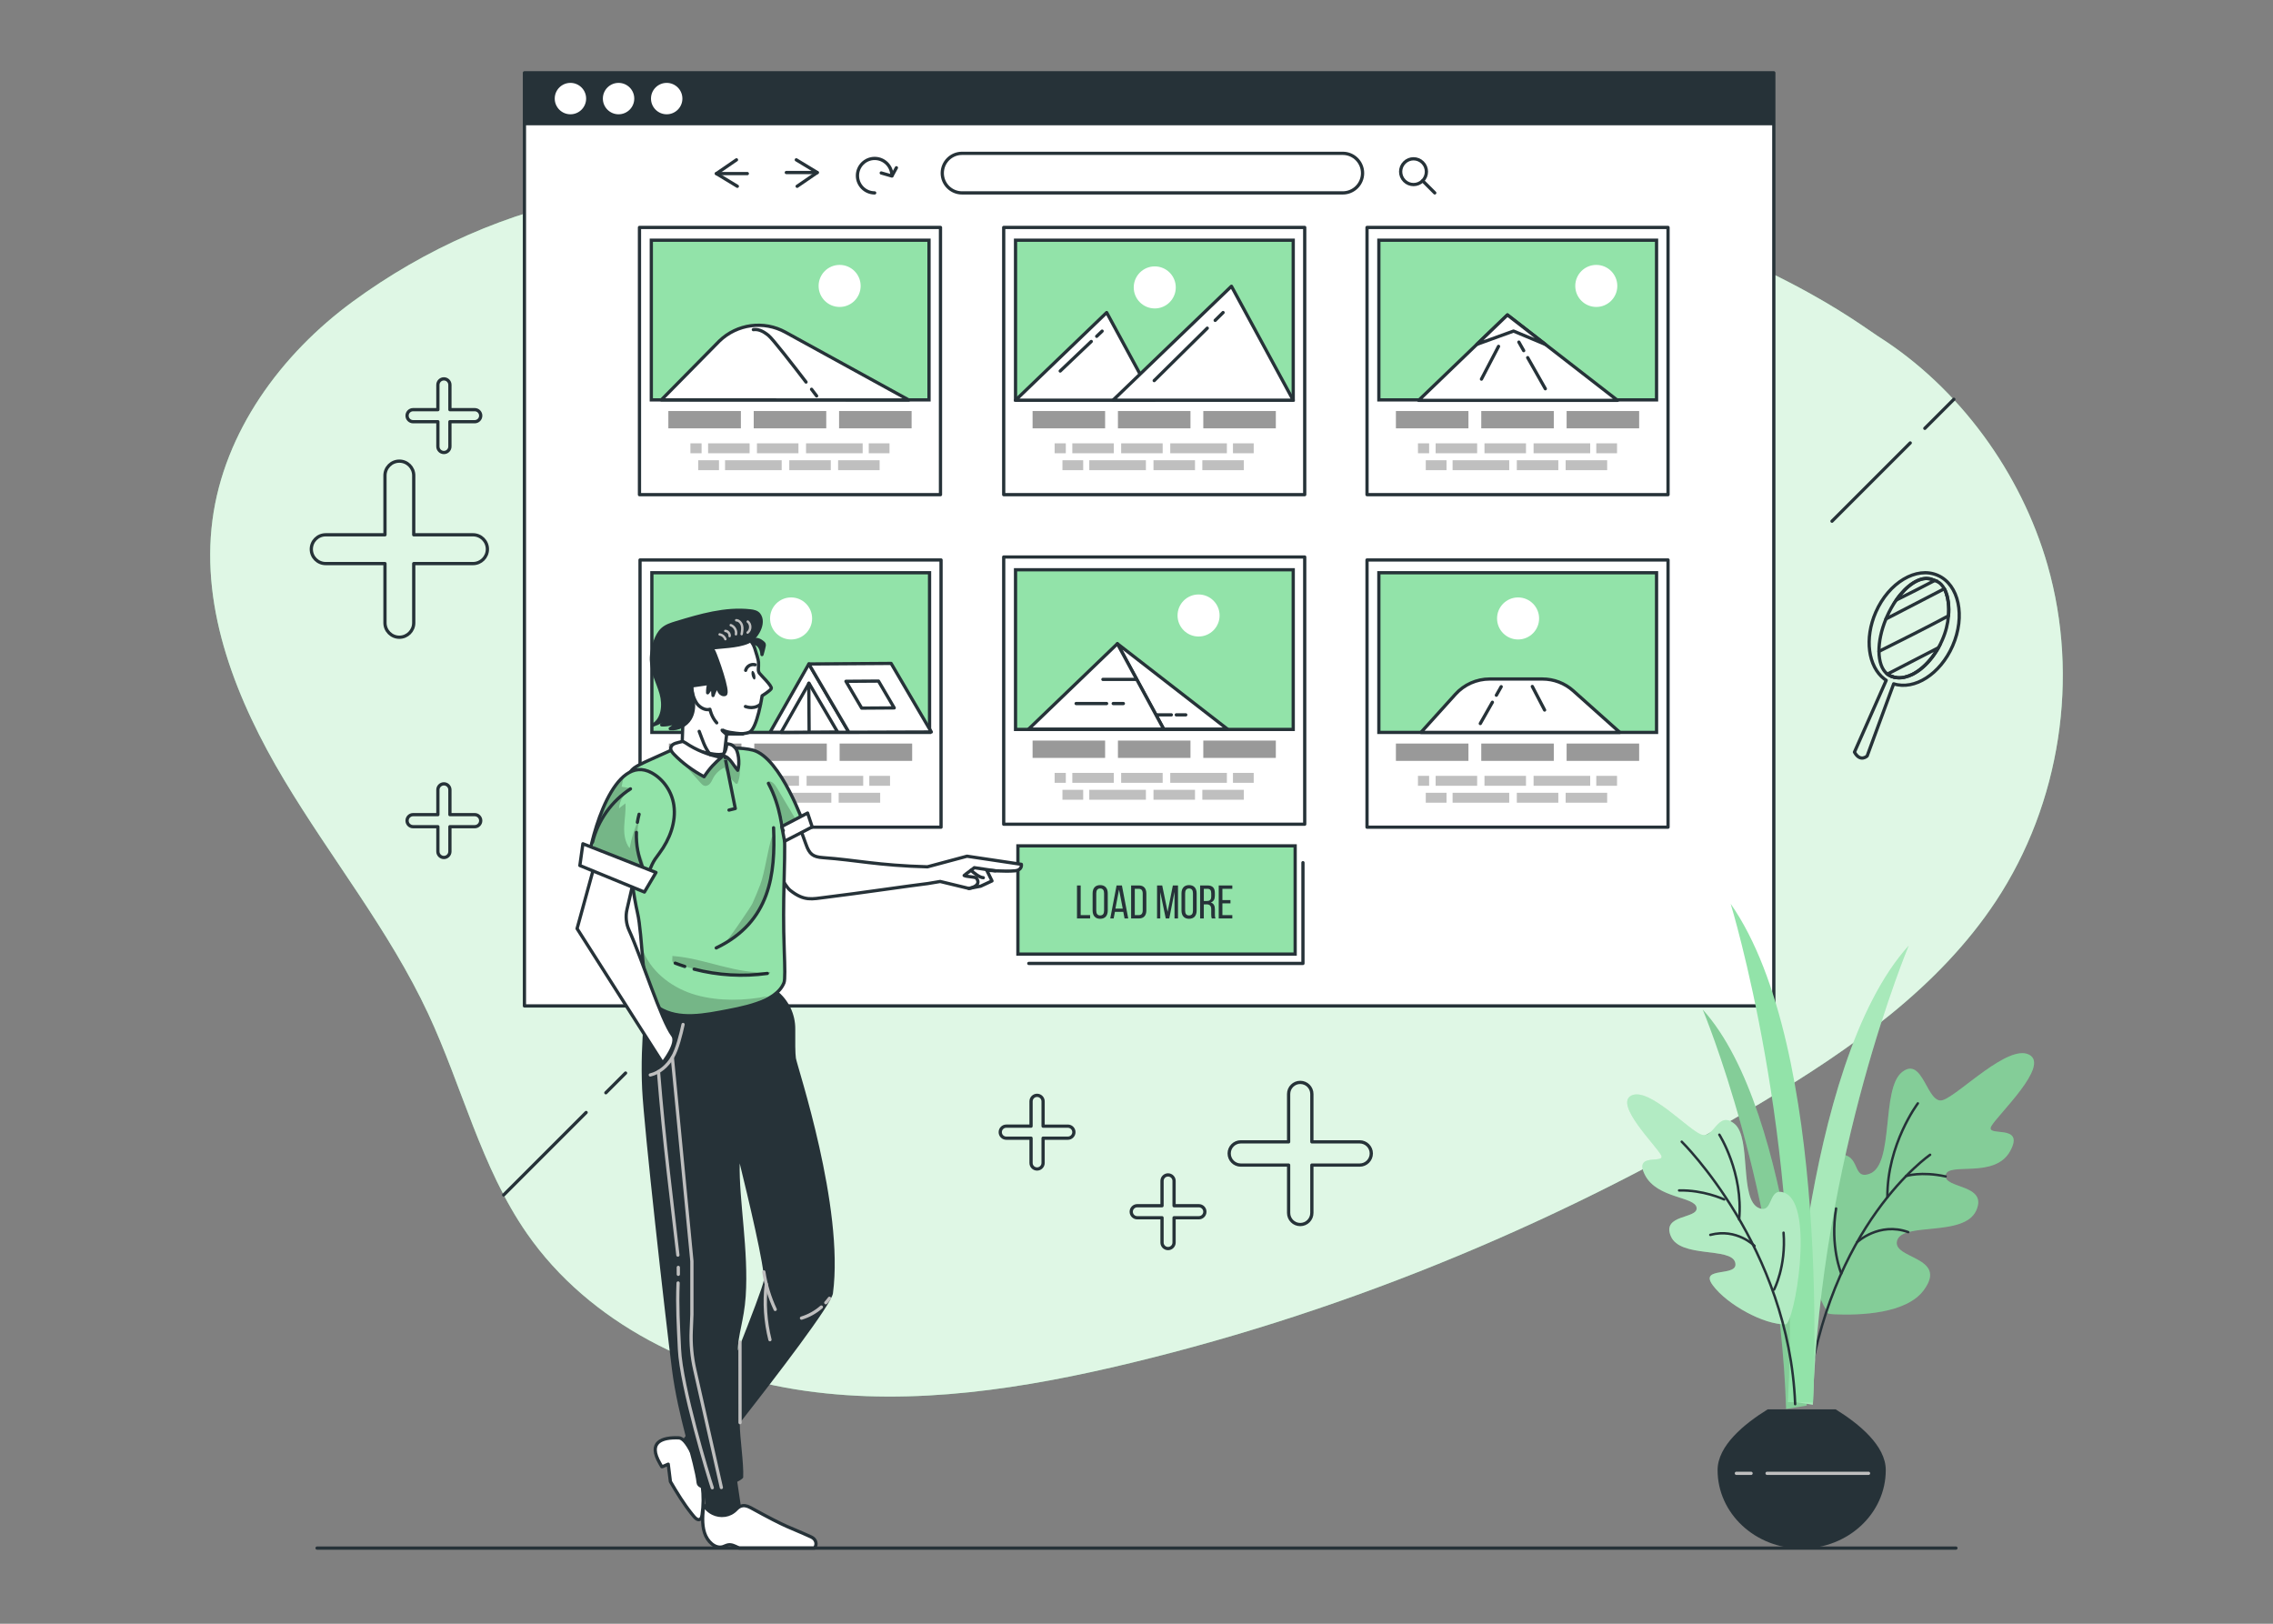 <svg xmlns="http://www.w3.org/2000/svg" xmlns:xlink="http://www.w3.org/1999/xlink" x="0px" y="0px" viewBox="0 0 700 500" style="enable-background:new 0 0 700 500;" xml:space="preserve"><rect x="0" y="0" width="700" height="500" fill="#808080" stroke="none"/><g id="Background_Simple">	<g>		<path style="fill:#92E3A9;" d="M183.557,60.308c-26.967,4.783-52.823,16.358-74.912,32.55   c-22.089,16.192-39.642,40.098-43.212,67.252c-3.676,27.96,7.574,55.811,22.048,80.015c14.473,24.204,32.413,46.412,44.354,71.96   c10.505,22.477,16.287,47.367,30.441,67.744c19.274,27.748,52.305,43.738,85.759,48.458c33.454,4.72,67.532-0.693,100.371-8.631   c68.423-16.54,134.066-44.123,194.425-80.346c27.325-16.398,54.273-35.244,71.84-61.833   c19.853-30.05,25.812-68.894,15.881-103.514c-8.134-28.354-27.154-54.573-52.17-70.412   C567.704,96.791,460.943,11.11,183.557,60.308z"></path>		<path style="opacity:0.7;fill:#FFFFFF;" d="M183.557,60.308c-26.967,4.783-52.823,16.358-74.912,32.55   c-22.089,16.192-39.642,40.098-43.212,67.252c-3.676,27.96,7.574,55.811,22.048,80.015c14.473,24.204,32.413,46.412,44.354,71.96   c10.505,22.477,16.287,47.367,30.441,67.744c19.274,27.748,52.305,43.738,85.759,48.458c33.454,4.72,67.532-0.693,100.371-8.631   c68.423-16.54,134.066-44.123,194.425-80.346c27.325-16.398,54.273-35.244,71.84-61.833   c19.853-30.05,25.812-68.894,15.881-103.514c-8.134-28.354-27.154-54.573-52.17-70.412   C567.704,96.791,460.943,11.11,183.557,60.308z"></path>	</g></g><g id="Page_1_">	<g>		<g>			<g>									<rect x="161.507" y="22.42" style="fill:#FFFFFF;stroke:#263238;stroke-linecap:round;stroke-linejoin:round;stroke-miterlimit:10;" width="384.76" height="287.333"></rect>			</g>		</g>		<g>			<g>				<g>					<polyline style="fill:none;stroke:#263238;stroke-linecap:round;stroke-linejoin:round;stroke-miterlimit:10;" points="      226.81,49.217 220.629,53.453 227.072,57.361      "></polyline>											<line style="fill:none;stroke:#263238;stroke-linecap:round;stroke-linejoin:round;stroke-miterlimit:10;" x1="220.629" y1="53.453" x2="230.148" y2="53.453"></line>					<g>						<polyline style="fill:none;stroke:#263238;stroke-linecap:round;stroke-linejoin:round;stroke-miterlimit:10;" points="       245.494,57.361 251.676,53.124 245.233,49.217       "></polyline>													<line style="fill:none;stroke:#263238;stroke-linecap:round;stroke-linejoin:round;stroke-miterlimit:10;" x1="251.676" y1="53.124" x2="242.156" y2="53.124"></line>					</g>				</g>				<g>					<path style="fill:none;stroke:#263238;stroke-linecap:round;stroke-linejoin:round;stroke-miterlimit:10;" d="M269.368,59.399      c-2.93,0-5.306-2.376-5.306-5.306s2.376-5.306,5.306-5.306c2.93,0,5.306,2.376,5.306,5.306"></path>					<polyline style="fill:none;stroke:#263238;stroke-linecap:round;stroke-linejoin:round;stroke-miterlimit:10;" points="      271.389,53.261 274.674,54.204 276.061,51.657      "></polyline>				</g>				<g>					<path style="fill:none;stroke:#263238;stroke-linecap:round;stroke-linejoin:round;stroke-miterlimit:10;" d="M438.12,55.667      c-1.546,1.553-4.061,1.553-5.607,0c-1.553-1.546-1.553-4.061,0-5.607c1.546-1.553,4.061-1.553,5.607,0      C439.673,51.606,439.673,54.121,438.12,55.667z"></path>											<line style="fill:none;stroke:#263238;stroke-linecap:round;stroke-linejoin:round;stroke-miterlimit:10;" x1="438.12" y1="55.667" x2="441.853" y2="59.399"></line>				</g>				<path style="fill:none;stroke:#263238;stroke-linecap:round;stroke-linejoin:round;stroke-miterlimit:10;" d="M413.533,59.399     H296.273c-3.364,0-6.091-2.727-6.091-6.091l0,0c0-3.364,2.727-6.091,6.091-6.091h117.259c3.364,0,6.091,2.727,6.091,6.091l0,0     C419.624,56.672,416.897,59.399,413.533,59.399z"></path>			</g>			<rect x="161.507" y="22.42" style="fill:#263238;" width="384.76" height="16.161"></rect>			<g>				<path style="fill:#FFFFFF;" d="M180.507,30.358c0,2.67-2.164,4.834-4.834,4.834c-2.67,0-4.834-2.164-4.834-4.834     c0-2.67,2.164-4.834,4.834-4.834C178.342,25.524,180.507,27.688,180.507,30.358z"></path>				<path style="fill:#FFFFFF;" d="M195.329,30.358c0,2.67-2.164,4.834-4.834,4.834s-4.834-2.164-4.834-4.834     c0-2.67,2.164-4.834,4.834-4.834S195.329,27.688,195.329,30.358z"></path>				<path style="fill:#FFFFFF;" d="M210.151,30.358c0,2.67-2.164,4.834-4.834,4.834c-2.67,0-4.834-2.164-4.834-4.834     c0-2.67,2.164-4.834,4.834-4.834C207.986,25.524,210.151,27.688,210.151,30.358z"></path>			</g>		</g>	</g></g><g id="Plant">	<g id="Frame">	</g>	<g>		<g>			<g>				<g>					<g>						<path style="fill:#92E3A9;" d="M556.421,432.822c0,0-3.162-90.003-32.049-121.95c0,0,23.569,56.108,25.684,122.991       L556.421,432.822z"></path>						<path style="opacity:0.1;" d="M556.421,432.822c0,0-3.162-90.003-32.049-121.95c0,0,23.569,56.108,25.684,122.991       L556.421,432.822z"></path>					</g>					<g>						<g>							<path style="fill:#92E3A9;" d="M562.421,403.449c0.11,0.186-0.883,1.122,2.386,1.266c8.052,0.355,22.293-0.146,27.662-7.452        c7.665-10.431-9.946-9.523-8.217-15.283c1.729-5.76,20.632-0.997,24.349-9.216c3.716-8.219-10.047-6.653-9.396-10.885        c0.65-4.232,15.069,1.296,19.853-7.419c4.783-8.715-7.84-4.082-5.786-7.693c2.053-3.61,18.106-18.62,11.631-21.995        c-6.476-3.375-21.565,12.298-26.53,13.966c-4.965,1.667-6.068-13.752-12.603-8.613c-6.536,5.14-2.325,28.423-9.938,31.291        c-5.671,2.135-2.556-6.196-9.547-5.896C556.786,355.929,553.568,388.549,562.421,403.449z"></path>							<g style="opacity:0.1;">								<path d="M562.421,403.449c0.11,0.186-0.883,1.122,2.386,1.266c8.052,0.355,22.293-0.146,27.662-7.452         c7.665-10.431-9.946-9.523-8.217-15.283c1.729-5.76,20.632-0.997,24.349-9.216c3.716-8.219-10.047-6.653-9.396-10.885         c0.65-4.232,15.069,1.296,19.853-7.419c4.783-8.715-7.84-4.082-5.786-7.693c2.053-3.61,18.106-18.62,11.631-21.995         c-6.476-3.375-21.565,12.298-26.53,13.966c-4.965,1.667-6.068-13.752-12.603-8.613c-6.536,5.14-2.325,28.423-9.938,31.291         c-5.671,2.135-2.556-6.196-9.547-5.896C556.786,355.929,553.568,388.549,562.421,403.449z"></path>							</g>						</g>						<g>							<g>								<g>									<g>										<g>																							<path style="fill:none;stroke:#263238;stroke-width:0.75;stroke-linecap:round;stroke-linejoin:round;stroke-miterlimit:10;" d="            M594.406,355.592c0,0-31.264,21.351-38.082,75.815"></path>																							<path style="fill:none;stroke:#263238;stroke-width:0.75;stroke-linecap:round;stroke-linejoin:round;stroke-miterlimit:10;" d="            M599.186,362.263c-7.549-1.624-12.165-0.133-12.165-0.133"></path>																							<path style="fill:none;stroke:#263238;stroke-width:0.75;stroke-linecap:round;stroke-linejoin:round;stroke-miterlimit:10;" d="            M590.628,339.763c0,0-9.497,12.55-9.384,28.92"></path>																							<path style="fill:none;stroke:#263238;stroke-width:0.75;stroke-linecap:round;stroke-linejoin:round;stroke-miterlimit:10;" d="            M571.923,382.503c0,0,6.76-6.346,15.734-3.1"></path>																							<path style="fill:none;stroke:#263238;stroke-width:0.75;stroke-linecap:round;stroke-linejoin:round;stroke-miterlimit:10;" d="            M567.044,392.147c0,0-3.518-8.306-1.594-20.003"></path>										</g>									</g>								</g>							</g>						</g>					</g>					<g>						<path style="fill:#92E3A9;" d="M550.968,431.379c0,0,3.635-103.462,36.841-140.186c0,0-27.093,64.498-29.525,141.382       L550.968,431.379z"></path>						<path style="opacity:0.2;fill:#FFFFFF;" d="M550.968,431.379c0,0,3.635-103.462,36.841-140.186       c0,0-27.093,64.498-29.525,141.382L550.968,431.379z"></path>						<g>							<path style="fill:#92E3A9;" d="M558.349,431.909c0,0,5.899-108.84-25.366-153.599c0,0,22.273,72.616,17.607,153.445        L558.349,431.909z"></path>						</g>					</g>					<g>						<g>							<path style="fill:#92E3A9;" d="M549.876,407.811c-6.623,0.126-17.937-6.025-22.379-12.01        c-4.507-6.072,8.171-2.305,6.869-7.073c-1.302-4.768-16.933-1.244-19.818-8.074c-2.884-6.83,8.393-5.26,7.946-8.751        c-0.447-3.491-12.131-2.782-15.882-10.041c-3.751-7.26,6.526-3.193,4.913-6.202c-1.613-3.009-14.494-15.674-9.104-18.313        c5.391-2.64,17.466,10.55,21.512,12.022c4.046,1.473,4.991-7.639,10.256-3.281c5.265,4.358,1.324,23.404,7.521,25.917        c4.616,1.872,2.652-6.848,7.966-4.648C558.98,371.208,552.566,407.759,549.876,407.811z"></path>							<g style="opacity:0.3;">								<path style="fill:#FFFFFF;" d="M549.876,407.811c-6.623,0.126-17.937-6.025-22.379-12.01         c-4.507-6.072,8.171-2.305,6.869-7.073c-1.302-4.768-16.933-1.244-19.818-8.074c-2.884-6.83,8.393-5.26,7.946-8.751         c-0.447-3.491-12.131-2.782-15.882-10.041c-3.751-7.26,6.526-3.193,4.913-6.202c-1.613-3.009-14.494-15.674-9.104-18.313         c5.391-2.64,17.466,10.55,21.512,12.022c4.046,1.473,4.991-7.639,10.256-3.281c5.265,4.358,1.324,23.404,7.521,25.917         c4.616,1.872,2.652-6.848,7.966-4.648C558.98,371.208,552.566,407.759,549.876,407.811z"></path>							</g>						</g>						<g>															<path style="fill:none;stroke:#263238;stroke-width:0.75;stroke-linecap:round;stroke-linejoin:round;stroke-miterlimit:10;" d="        M517.908,351.564c0,0,33.036,32.398,34.932,80.821"></path>															<path style="fill:none;stroke:#263238;stroke-width:0.75;stroke-linecap:round;stroke-linejoin:round;stroke-miterlimit:10;" d="        M517.1,366.569c7.495-0.146,13.393,2.591,13.854,2.762c0.022,0.016,0.034,0.018,0.034,0.018"></path>															<path style="fill:none;stroke:#263238;stroke-width:0.75;stroke-linecap:round;stroke-linejoin:round;stroke-miterlimit:10;" d="        M529.497,349.408c0,0,7.434,11.678,6.094,26.091"></path>															<path style="fill:none;stroke:#263238;stroke-width:0.75;stroke-linecap:round;stroke-linejoin:round;stroke-miterlimit:10;" d="        M540.337,383.658c0,0-5.445-5.556-13.622-3.399"></path>															<path style="fill:none;stroke:#263238;stroke-width:0.75;stroke-linecap:round;stroke-linejoin:round;stroke-miterlimit:10;" d="        M546.35,397.099c0,0,3.734-7.085,2.921-17.515"></path>						</g>					</g>				</g>				<path style="fill:#263238;" d="M528.954,452.679c0,13.358,11.594,24.169,25.897,24.169c14.303,0,25.897-10.812,25.897-24.169     c0-7.523-8.241-14.253-15.424-18.693h-20.946C537.196,438.425,528.954,445.155,528.954,452.679z"></path>									<line style="fill:none;stroke:#BFBFBF;stroke-linecap:round;stroke-linejoin:round;stroke-miterlimit:10;" x1="539.263" y1="453.682" x2="534.741" y2="453.682"></line>									<line style="fill:none;stroke:#BFBFBF;stroke-linecap:round;stroke-linejoin:round;stroke-miterlimit:10;" x1="575.436" y1="453.682" x2="544.196" y2="453.682"></line>			</g>		</g>	</g></g><g id="Load_More">	<g>		<g>			<rect x="313.477" y="260.466" style="fill:#92E3A9;stroke:#263238;stroke-miterlimit:10;" width="85.384" height="33.333"></rect>			<g>				<path style="fill:#263238;" d="M331.676,282.824v-10.168h1.133v9.137h2.905v1.031H331.676z"></path>				<path style="fill:#263238;" d="M336.485,275.11c0-1.554,0.77-2.557,2.324-2.557c1.568,0,2.338,1.003,2.338,2.557v5.259     c0,1.54-0.77,2.557-2.338,2.557c-1.555,0-2.324-1.017-2.324-2.557V275.11z M337.603,280.428c0,0.93,0.393,1.467,1.206,1.467     c0.828,0,1.206-0.537,1.206-1.467v-5.375c0-0.915-0.378-1.467-1.206-1.467c-0.814,0-1.206,0.552-1.206,1.467V280.428z"></path>				<path style="fill:#263238;" d="M343.357,280.776l-0.392,2.048h-1.046l1.946-10.168h1.642l1.947,10.168h-1.133l-0.392-2.048     H343.357z M343.502,279.803h2.266l-1.147-5.869L343.502,279.803z"></path>				<path style="fill:#263238;" d="M350.723,272.656c1.583,0,2.31,0.958,2.31,2.527v5.128c0,1.554-0.727,2.513-2.31,2.513h-2.382     v-10.168H350.723z M350.708,281.793c0.813,0,1.206-0.509,1.206-1.439v-5.229c0-0.93-0.393-1.438-1.22-1.438h-1.221v8.105     H350.708z"></path>				<path style="fill:#263238;" d="M360.095,282.81h-1.09l-1.685-8.091v8.105h-0.988v-10.168h1.584l1.67,8.12l1.612-8.12h1.584     v10.168h-1.075v-8.179L360.095,282.81z"></path>				<path style="fill:#263238;" d="M363.858,275.11c0-1.554,0.77-2.557,2.324-2.557c1.568,0,2.339,1.003,2.339,2.557v5.259     c0,1.54-0.77,2.557-2.339,2.557c-1.555,0-2.324-1.017-2.324-2.557V275.11z M364.977,280.428c0,0.93,0.392,1.467,1.206,1.467     c0.828,0,1.205-0.537,1.205-1.467v-5.375c0-0.915-0.377-1.467-1.205-1.467c-0.814,0-1.206,0.552-1.206,1.467V280.428z"></path>				<path style="fill:#263238;" d="M371.863,272.656c1.599,0,2.267,0.813,2.267,2.324v0.827c0,1.119-0.393,1.816-1.264,2.092     c0.93,0.276,1.278,1.032,1.278,2.121v1.583c0,0.451,0.015,0.872,0.203,1.221H373.2c-0.131-0.291-0.189-0.552-0.189-1.234v-1.599     c0-1.147-0.538-1.511-1.482-1.511h-0.799v4.344h-1.133v-10.168H371.863z M371.573,277.449c0.9,0,1.439-0.29,1.439-1.395v-0.973     c0-0.916-0.334-1.395-1.177-1.395h-1.104v3.762H371.573z"></path>				<path style="fill:#263238;" d="M378.939,277.159v1.017h-2.484v3.617h3.051v1.031h-4.184v-10.168h4.184v1.031h-3.051v3.472     H378.939z"></path>			</g>		</g>		<polyline style="fill:none;stroke:#263238;stroke-linecap:round;stroke-linejoin:round;stroke-miterlimit:10;" points="   316.835,296.668 401.263,296.668 401.263,265.645   "></polyline>	</g></g><g id="Files">	<g>		<g>							<rect x="196.935" y="70.036" style="fill:#FFFFFF;stroke:#263238;stroke-linecap:round;stroke-linejoin:round;stroke-miterlimit:10;" width="92.701" height="82.283"></rect>			<rect x="200.581" y="73.968" style="fill:#92E3A9;stroke:#263238;stroke-miterlimit:10;" width="85.52" height="49.168"></rect>			<g>				<rect x="205.83" y="126.565" style="fill:#999999;" width="22.337" height="5.336"></rect>				<rect x="232.118" y="126.565" style="fill:#999999;" width="22.337" height="5.336"></rect>				<rect x="258.405" y="126.565" style="fill:#999999;" width="22.337" height="5.336"></rect>			</g>			<g>				<rect x="212.621" y="136.517" style="fill:#BFBFBF;" width="3.442" height="3.054"></rect>				<rect x="218.067" y="136.517" style="fill:#BFBFBF;" width="12.783" height="3.054"></rect>				<rect x="233.11" y="136.517" style="fill:#BFBFBF;" width="12.783" height="3.054"></rect>				<rect x="267.54" y="136.517" style="fill:#BFBFBF;" width="6.391" height="3.054"></rect>				<rect x="248.229" y="136.517" style="fill:#BFBFBF;" width="17.44" height="3.054"></rect>			</g>			<g>									<rect x="258.109" y="141.726" transform="matrix(-1 -1.224647e-16 1.224647e-16 -1 529 286.506)" style="fill:#BFBFBF;" width="12.783" height="3.054"></rect>									<rect x="243.065" y="141.726" transform="matrix(-1 -1.224647e-16 1.224647e-16 -1 498.913 286.506)" style="fill:#BFBFBF;" width="12.783" height="3.054"></rect>									<rect x="215.027" y="141.726" transform="matrix(-1 -1.224647e-16 1.224647e-16 -1 436.444 286.506)" style="fill:#BFBFBF;" width="6.391" height="3.054"></rect>									<rect x="223.288" y="141.726" transform="matrix(-1 -1.224647e-16 1.224647e-16 -1 464.017 286.506)" style="fill:#BFBFBF;" width="17.44" height="3.054"></rect>			</g>			<g>				<g>					<path style="fill:#FFFFFF;stroke:#263238;stroke-linecap:round;stroke-linejoin:round;stroke-miterlimit:10;" d="      M203.677,123.135l17.885-18.151c5.452-5.244,13.68-6.334,20.31-2.692l37.995,20.872L203.677,123.135z"></path>				</g>				<g>					<path style="fill:#FFFFFF;stroke:#263238;stroke-linecap:round;stroke-linejoin:round;stroke-miterlimit:10;" d="      M249.93,119.869c0.96,1.26,1.559,2.053,1.559,2.053"></path>					<path style="fill:#FFFFFF;stroke:#263238;stroke-linecap:round;stroke-linejoin:round;stroke-miterlimit:10;" d="      M232.003,101.501c1.326-0.169,2.718,0.213,4.663,1.797c1.313,1.07,7.611,9.185,11.563,14.344"></path>				</g>				<path style="fill:#FFFFFF;" d="M265.049,88.047c0,3.576-2.899,6.474-6.474,6.474c-3.576,0-6.474-2.899-6.474-6.474     c0-3.576,2.899-6.474,6.474-6.474C262.151,81.573,265.049,84.472,265.049,88.047z"></path>			</g>		</g>		<g>			<g>									<rect x="309.102" y="171.517" style="fill:#FFFFFF;stroke:#263238;stroke-linecap:round;stroke-linejoin:round;stroke-miterlimit:10;" width="92.701" height="82.283"></rect>				<rect x="312.747" y="175.448" style="fill:#92E3A9;stroke:#263238;stroke-miterlimit:10;" width="85.52" height="49.167"></rect>				<g>					<rect x="317.997" y="228.046" style="fill:#999999;" width="22.337" height="5.336"></rect>					<rect x="344.284" y="228.046" style="fill:#999999;" width="22.337" height="5.336"></rect>					<rect x="370.571" y="228.046" style="fill:#999999;" width="22.337" height="5.336"></rect>				</g>				<g>					<rect x="324.787" y="237.998" style="fill:#BFBFBF;" width="3.442" height="3.054"></rect>					<rect x="330.233" y="237.998" style="fill:#BFBFBF;" width="12.782" height="3.054"></rect>					<rect x="345.276" y="237.998" style="fill:#BFBFBF;" width="12.783" height="3.054"></rect>					<rect x="379.706" y="237.998" style="fill:#BFBFBF;" width="6.391" height="3.054"></rect>					<rect x="360.395" y="237.998" style="fill:#BFBFBF;" width="17.44" height="3.054"></rect>				</g>				<g>											<rect x="370.275" y="243.207" transform="matrix(-1 -1.224647e-16 1.224647e-16 -1 753.332 489.467)" style="fill:#BFBFBF;" width="12.783" height="3.054"></rect>											<rect x="355.231" y="243.207" transform="matrix(-1 -1.224647e-16 1.224647e-16 -1 723.245 489.467)" style="fill:#BFBFBF;" width="12.783" height="3.054"></rect>											<rect x="327.193" y="243.207" transform="matrix(-1 -1.224647e-16 1.224647e-16 -1 660.777 489.467)" style="fill:#BFBFBF;" width="6.391" height="3.054"></rect>											<rect x="335.455" y="243.207" transform="matrix(-1 -1.224647e-16 1.224647e-16 -1 688.35 489.467)" style="fill:#BFBFBF;" width="17.441" height="3.054"></rect>				</g>			</g>			<g>				<g>					<polygon style="fill:#FFFFFF;stroke:#263238;stroke-linecap:round;stroke-linejoin:round;stroke-miterlimit:10;" points="      344.113,198.222 358.373,224.52 378.017,224.52      "></polygon>					<polygon style="fill:#FFFFFF;stroke:#263238;stroke-linecap:round;stroke-linejoin:round;stroke-miterlimit:10;" points="      316.77,224.52 344.113,198.222 358.373,224.52      "></polygon>				</g>									<line style="fill:#FFFFFF;stroke:#263238;stroke-linecap:round;stroke-linejoin:round;stroke-miterlimit:10;" x1="342.83" y1="216.641" x2="345.956" y2="216.641"></line>									<line style="fill:#FFFFFF;stroke:#263238;stroke-linecap:round;stroke-linejoin:round;stroke-miterlimit:10;" x1="331.404" y1="216.641" x2="340.798" y2="216.641"></line>									<line style="fill:#FFFFFF;stroke:#263238;stroke-linecap:round;stroke-linejoin:round;stroke-miterlimit:10;" x1="362.254" y1="220.127" x2="365.174" y2="220.127"></line>									<line style="fill:#FFFFFF;stroke:#263238;stroke-linecap:round;stroke-linejoin:round;stroke-miterlimit:10;" x1="356.287" y1="220.127" x2="360.731" y2="220.127"></line>									<line style="fill:#FFFFFF;stroke:#263238;stroke-linecap:round;stroke-linejoin:round;stroke-miterlimit:10;" x1="339.656" y1="209.208" x2="350.019" y2="209.208"></line>			</g>			<g>				<path style="fill:#FFFFFF;" d="M375.59,189.528c0,3.576-2.898,6.474-6.474,6.474c-3.576,0-6.474-2.898-6.474-6.474     c0-3.576,2.899-6.474,6.474-6.474C372.691,183.054,375.59,185.952,375.59,189.528z"></path>			</g>		</g>		<g>			<g>									<rect x="420.992" y="70.036" style="fill:#FFFFFF;stroke:#263238;stroke-linecap:round;stroke-linejoin:round;stroke-miterlimit:10;" width="92.701" height="82.283"></rect>				<rect x="424.637" y="73.968" style="fill:#92E3A9;stroke:#263238;stroke-miterlimit:10;" width="85.52" height="49.168"></rect>				<g>					<rect x="429.887" y="126.565" style="fill:#999999;" width="22.337" height="5.336"></rect>					<rect x="456.174" y="126.565" style="fill:#999999;" width="22.337" height="5.336"></rect>					<rect x="482.461" y="126.565" style="fill:#999999;" width="22.337" height="5.336"></rect>				</g>				<g>					<rect x="436.677" y="136.517" style="fill:#BFBFBF;" width="3.442" height="3.054"></rect>					<rect x="442.123" y="136.517" style="fill:#BFBFBF;" width="12.783" height="3.054"></rect>					<rect x="457.166" y="136.517" style="fill:#BFBFBF;" width="12.783" height="3.054"></rect>					<rect x="491.596" y="136.517" style="fill:#BFBFBF;" width="6.391" height="3.054"></rect>					<rect x="472.285" y="136.517" style="fill:#BFBFBF;" width="17.44" height="3.054"></rect>				</g>				<g>											<rect x="482.165" y="141.726" transform="matrix(-1 -1.224647e-16 1.224647e-16 -1 977.112 286.506)" style="fill:#BFBFBF;" width="12.783" height="3.054"></rect>											<rect x="467.121" y="141.726" transform="matrix(-1 -1.224647e-16 1.224647e-16 -1 947.026 286.506)" style="fill:#BFBFBF;" width="12.783" height="3.054"></rect>											<rect x="439.083" y="141.726" transform="matrix(-1 -1.224647e-16 1.224647e-16 -1 884.557 286.506)" style="fill:#BFBFBF;" width="6.391" height="3.054"></rect>											<rect x="447.345" y="141.726" transform="matrix(-1 -1.224647e-16 1.224647e-16 -1 912.13 286.506)" style="fill:#BFBFBF;" width="17.44" height="3.054"></rect>				</g>				<g>					<path style="fill:#FFFFFF;" d="M498.071,88.047c0,3.576-2.899,6.474-6.474,6.474c-3.576,0-6.474-2.899-6.474-6.474      c0-3.576,2.899-6.474,6.474-6.474C495.172,81.573,498.071,84.472,498.071,88.047z"></path>				</g>			</g>			<g>				<polygon style="fill:#FFFFFF;stroke:#263238;stroke-linecap:round;stroke-linejoin:round;stroke-miterlimit:10;" points="     436.889,123.28 464.232,96.982 498.136,123.28     "></polygon>				<polygon style="fill:#FFFFFF;stroke:#263238;stroke-linecap:round;stroke-linejoin:round;stroke-miterlimit:10;" points="     454.818,106.036 466.11,101.946 475.905,106.036 464.232,96.982     "></polygon>									<line style="fill:#FFFFFF;stroke:#263238;stroke-linecap:round;stroke-linejoin:round;stroke-miterlimit:10;" x1="470.471" y1="110.131" x2="475.905" y2="119.709"></line>									<line style="fill:#FFFFFF;stroke:#263238;stroke-linecap:round;stroke-linejoin:round;stroke-miterlimit:10;" x1="467.756" y1="105.344" x2="469.244" y2="107.969"></line>									<line style="fill:#FFFFFF;stroke:#263238;stroke-linecap:round;stroke-linejoin:round;stroke-miterlimit:10;" x1="461.496" y1="106.656" x2="456.235" y2="116.742"></line>			</g>		</g>		<g>			<g>				<g>											<rect x="420.992" y="172.432" style="fill:#FFFFFF;stroke:#263238;stroke-linecap:round;stroke-linejoin:round;stroke-miterlimit:10;" width="92.701" height="82.283"></rect>					<rect x="424.637" y="176.363" style="fill:#92E3A9;stroke:#263238;stroke-miterlimit:10;" width="85.52" height="49.168"></rect>					<g>						<rect x="429.887" y="228.961" style="fill:#999999;" width="22.337" height="5.336"></rect>						<rect x="456.174" y="228.961" style="fill:#999999;" width="22.337" height="5.336"></rect>						<rect x="482.461" y="228.961" style="fill:#999999;" width="22.337" height="5.336"></rect>					</g>					<g>						<rect x="436.677" y="238.912" style="fill:#BFBFBF;" width="3.442" height="3.054"></rect>						<rect x="442.123" y="238.912" style="fill:#BFBFBF;" width="12.783" height="3.054"></rect>						<rect x="457.166" y="238.912" style="fill:#BFBFBF;" width="12.783" height="3.054"></rect>						<rect x="491.596" y="238.912" style="fill:#BFBFBF;" width="6.391" height="3.054"></rect>						<rect x="472.285" y="238.912" style="fill:#BFBFBF;" width="17.44" height="3.054"></rect>					</g>					<g>													<rect x="482.165" y="244.121" transform="matrix(-1 -1.224647e-16 1.224647e-16 -1 977.112 491.296)" style="fill:#BFBFBF;" width="12.783" height="3.054"></rect>													<rect x="467.121" y="244.121" transform="matrix(-1 -1.224647e-16 1.224647e-16 -1 947.026 491.296)" style="fill:#BFBFBF;" width="12.783" height="3.054"></rect>													<rect x="439.083" y="244.121" transform="matrix(-1 -1.224647e-16 1.224647e-16 -1 884.557 491.296)" style="fill:#BFBFBF;" width="6.391" height="3.054"></rect>													<rect x="447.345" y="244.121" transform="matrix(-1 -1.224647e-16 1.224647e-16 -1 912.13 491.296)" style="fill:#BFBFBF;" width="17.44" height="3.054"></rect>					</g>					<g>						<path style="fill:#FFFFFF;" d="M473.987,190.442c0,3.576-2.899,6.474-6.474,6.474c-3.576,0-6.474-2.899-6.474-6.474       c0-3.576,2.899-6.474,6.474-6.474C471.088,183.968,473.987,186.867,473.987,190.442z"></path>					</g>				</g>			</g>			<g>				<path style="fill:#FFFFFF;stroke:#263238;stroke-linecap:round;stroke-linejoin:round;stroke-miterlimit:10;" d="     M498.848,225.53h-61.247l10.618-11.757c2.694-2.983,6.525-4.685,10.545-4.685h16.253c3.491,0,6.861,1.285,9.465,3.611     L498.848,225.53z"></path>				<g>											<line style="fill:none;stroke:#263238;stroke-linecap:round;stroke-linejoin:round;stroke-miterlimit:10;" x1="459.598" y1="216.242" x2="455.879" y2="222.798"></line>											<line style="fill:none;stroke:#263238;stroke-linecap:round;stroke-linejoin:round;stroke-miterlimit:10;" x1="462.314" y1="211.455" x2="460.825" y2="214.08"></line>											<line style="fill:none;stroke:#263238;stroke-linecap:round;stroke-linejoin:round;stroke-miterlimit:10;" x1="471.9" y1="211.387" x2="475.683" y2="218.638"></line>				</g>			</g>		</g>		<g>							<rect x="309.102" y="70.036" style="fill:#FFFFFF;stroke:#263238;stroke-linecap:round;stroke-linejoin:round;stroke-miterlimit:10;" width="92.701" height="82.283"></rect>			<rect x="312.747" y="73.968" style="fill:#92E3A9;stroke:#263238;stroke-miterlimit:10;" width="85.52" height="49.168"></rect>			<g>				<rect x="317.997" y="126.565" style="fill:#999999;" width="22.337" height="5.336"></rect>				<rect x="344.284" y="126.565" style="fill:#999999;" width="22.337" height="5.336"></rect>				<rect x="370.571" y="126.565" style="fill:#999999;" width="22.337" height="5.336"></rect>			</g>			<g>				<rect x="324.787" y="136.517" style="fill:#BFBFBF;" width="3.442" height="3.054"></rect>				<rect x="330.233" y="136.517" style="fill:#BFBFBF;" width="12.782" height="3.054"></rect>				<rect x="345.276" y="136.517" style="fill:#BFBFBF;" width="12.783" height="3.054"></rect>				<rect x="379.706" y="136.517" style="fill:#BFBFBF;" width="6.391" height="3.054"></rect>				<rect x="360.395" y="136.517" style="fill:#BFBFBF;" width="17.44" height="3.054"></rect>			</g>			<g>									<rect x="370.275" y="141.726" transform="matrix(-1 -1.224647e-16 1.224647e-16 -1 753.332 286.506)" style="fill:#BFBFBF;" width="12.783" height="3.054"></rect>									<rect x="355.231" y="141.726" transform="matrix(-1 -1.224647e-16 1.224647e-16 -1 723.245 286.506)" style="fill:#BFBFBF;" width="12.783" height="3.054"></rect>									<rect x="327.193" y="141.726" transform="matrix(-1 -1.224647e-16 1.224647e-16 -1 660.777 286.506)" style="fill:#BFBFBF;" width="6.391" height="3.054"></rect>									<rect x="335.455" y="141.726" transform="matrix(-1 -1.224647e-16 1.224647e-16 -1 688.35 286.506)" style="fill:#BFBFBF;" width="17.441" height="3.054"></rect>			</g>			<g>				<g>					<g>						<polygon style="fill:#FFFFFF;stroke:#263238;stroke-linecap:round;stroke-linejoin:round;stroke-miterlimit:10;" points="       312.747,123.236 340.814,96.241 355.452,123.236       "></polygon>						<polygon style="fill:#FFFFFF;stroke:#263238;stroke-linecap:round;stroke-linejoin:round;stroke-miterlimit:10;" points="       342.758,123.236 379.24,88.148 398.267,123.236       "></polygon>					</g>					<path style="fill:#FFFFFF;" d="M362.097,88.504c0,3.576-2.898,6.474-6.474,6.474s-6.474-2.899-6.474-6.474      c0-3.576,2.899-6.474,6.474-6.474S362.097,84.928,362.097,88.504z"></path>				</g>									<line style="fill:#FFFFFF;stroke:#263238;stroke-linecap:round;stroke-linejoin:round;stroke-miterlimit:10;" x1="374.229" y1="98.649" x2="376.666" y2="96.241"></line>									<line style="fill:#FFFFFF;stroke:#263238;stroke-linecap:round;stroke-linejoin:round;stroke-miterlimit:10;" x1="355.452" y1="117.199" x2="371.792" y2="101.056"></line>									<line style="fill:#FFFFFF;stroke:#263238;stroke-linecap:round;stroke-linejoin:round;stroke-miterlimit:10;" x1="337.742" y1="103.559" x2="339.415" y2="101.966"></line>									<line style="fill:#FFFFFF;stroke:#263238;stroke-linecap:round;stroke-linejoin:round;stroke-miterlimit:10;" x1="326.508" y1="114.247" x2="336.068" y2="105.151"></line>			</g>		</g>		<g>			<g>				<g>					<g>													<rect x="197.106" y="172.432" style="fill:#FFFFFF;stroke:#263238;stroke-linecap:round;stroke-linejoin:round;stroke-miterlimit:10;" width="92.701" height="82.283"></rect>						<rect x="200.751" y="176.363" style="fill:#92E3A9;stroke:#263238;stroke-miterlimit:10;" width="85.52" height="49.168"></rect>						<g>							<rect x="206.001" y="228.961" style="fill:#999999;" width="22.337" height="5.336"></rect>							<rect x="232.288" y="228.961" style="fill:#999999;" width="22.337" height="5.336"></rect>							<rect x="258.575" y="228.961" style="fill:#999999;" width="22.337" height="5.336"></rect>						</g>						<g>							<rect x="212.792" y="238.912" style="fill:#BFBFBF;" width="3.442" height="3.054"></rect>							<rect x="218.237" y="238.912" style="fill:#BFBFBF;" width="12.783" height="3.054"></rect>							<rect x="233.28" y="238.912" style="fill:#BFBFBF;" width="12.783" height="3.054"></rect>							<rect x="267.71" y="238.912" style="fill:#BFBFBF;" width="6.391" height="3.054"></rect>							<rect x="248.399" y="238.912" style="fill:#BFBFBF;" width="17.44" height="3.054"></rect>						</g>						<g>															<rect x="258.279" y="244.121" transform="matrix(-1 -1.224647e-16 1.224647e-16 -1 529.34 491.296)" style="fill:#BFBFBF;" width="12.783" height="3.054"></rect>															<rect x="243.235" y="244.121" transform="matrix(-1 -1.224647e-16 1.224647e-16 -1 499.254 491.296)" style="fill:#BFBFBF;" width="12.783" height="3.054"></rect>															<rect x="215.197" y="244.121" transform="matrix(-1 -1.224647e-16 1.224647e-16 -1 436.785 491.296)" style="fill:#BFBFBF;" width="6.391" height="3.054"></rect>															<rect x="223.459" y="244.121" transform="matrix(-1 -1.224647e-16 1.224647e-16 -1 464.358 491.296)" style="fill:#BFBFBF;" width="17.44" height="3.054"></rect>						</g>						<g>							<path style="fill:#FFFFFF;" d="M250.101,190.442c0,3.576-2.899,6.474-6.474,6.474c-3.576,0-6.474-2.899-6.474-6.474        c0-3.576,2.899-6.474,6.474-6.474C247.202,183.968,250.101,186.867,250.101,190.442z"></path>						</g>					</g>				</g>			</g>			<g>				<polygon style="fill:#FFFFFF;stroke:#263238;stroke-linecap:round;stroke-linejoin:round;stroke-miterlimit:10;" points="     237.152,225.48 249.1,204.457 261.429,225.48     "></polygon>				<polygon style="fill:#FFFFFF;stroke:#263238;stroke-linecap:round;stroke-linejoin:round;stroke-miterlimit:10;" points="     240.541,225.526 249.139,210.396 257.943,225.407     "></polygon>									<line style="fill:#FFFFFF;stroke:#263238;stroke-linecap:round;stroke-linejoin:round;stroke-miterlimit:10;" x1="249.075" y1="210.396" x2="249.18" y2="225.398"></line>				<polygon style="fill:#FFFFFF;stroke:#263238;stroke-linecap:round;stroke-linejoin:round;stroke-miterlimit:10;" points="     249.1,204.457 261.429,225.48 286.815,225.398 274.432,204.285     "></polygon>				<polygon style="fill:#FFFFFF;stroke:#263238;stroke-linecap:round;stroke-linejoin:round;stroke-miterlimit:10;" points="     260.524,209.796 265.365,218.05 275.389,217.982 270.548,209.728     "></polygon>			</g>		</g>	</g></g><g id="Graphics">	<g>		<g>			<path style="fill:none;stroke:#263238;stroke-linecap:round;stroke-linejoin:round;stroke-miterlimit:10;" d="M150.101,169.112    c0,2.449-1.984,4.432-4.432,4.432h-18.253v18.247c0,2.449-1.984,4.432-4.427,4.432c-2.449,0-4.432-1.984-4.432-4.432v-18.247    h-18.253c-2.449,0-4.432-1.984-4.432-4.432c0-1.221,0.494-2.333,1.297-3.135c0.803-0.803,1.908-1.297,3.135-1.297h18.253v-18.253    c0-2.443,1.983-4.427,4.432-4.427c1.222,0,2.327,0.494,3.129,1.297c0.803,0.803,1.297,1.908,1.297,3.129v18.253h18.253    C148.118,164.68,150.101,166.663,150.101,169.112z"></path>		</g>		<g>			<path style="fill:none;stroke:#263238;stroke-linecap:round;stroke-linejoin:round;stroke-miterlimit:10;" d="M400.427,333.303    c1.977,0,3.578,1.601,3.578,3.578v14.733h14.728c1.977,0,3.578,1.601,3.578,3.573c0,1.977-1.601,3.578-3.578,3.578h-14.728    v14.733c0,1.977-1.601,3.578-3.578,3.578c-0.986,0-1.883-0.399-2.531-1.047c-0.648-0.648-1.047-1.54-1.047-2.531v-14.733h-14.733    c-1.972,0-3.573-1.601-3.573-3.578c0-0.986,0.399-1.878,1.047-2.526c0.648-0.648,1.54-1.047,2.526-1.047h14.733v-14.733    C396.849,334.904,398.45,333.303,400.427,333.303z"></path>		</g>		<g>			<path style="fill:none;stroke:#263238;stroke-linecap:round;stroke-linejoin:round;stroke-miterlimit:10;" d="M319.379,337.287    c1.024,0,1.854,0.83,1.854,1.854v7.635h7.632c1.024,0,1.854,0.83,1.854,1.851c0,1.024-0.83,1.854-1.854,1.854h-7.632v7.634    c0,1.024-0.83,1.854-1.854,1.854c-0.511,0-0.976-0.207-1.311-0.543c-0.336-0.336-0.543-0.798-0.543-1.311v-7.634h-7.634    c-1.022,0-1.852-0.83-1.852-1.854c0-0.511,0.207-0.973,0.543-1.309c0.336-0.336,0.798-0.542,1.309-0.542h7.634v-7.635    C317.525,338.116,318.355,337.287,319.379,337.287z"></path>		</g>		<g>			<path style="fill:none;stroke:#263238;stroke-linecap:round;stroke-linejoin:round;stroke-miterlimit:10;" d="M148.045,252.709    c0,1.024-0.83,1.854-1.854,1.854h-7.635v7.632c0,1.024-0.83,1.854-1.851,1.854c-1.024,0-1.854-0.83-1.854-1.854v-7.632h-7.635    c-1.024,0-1.854-0.83-1.854-1.854c0-0.511,0.207-0.976,0.542-1.311c0.336-0.336,0.798-0.543,1.311-0.543h7.635v-7.634    c0-1.022,0.83-1.851,1.854-1.851c0.511,0,0.973,0.207,1.309,0.543c0.336,0.336,0.542,0.798,0.542,1.309v7.634h7.635    C147.215,250.855,148.045,251.684,148.045,252.709z"></path>		</g>		<g>			<path style="fill:none;stroke:#263238;stroke-linecap:round;stroke-linejoin:round;stroke-miterlimit:10;" d="M359.716,361.792    c1.024,0,1.854,0.83,1.854,1.854v7.634h7.632c1.024,0,1.854,0.83,1.854,1.851c0,1.024-0.83,1.854-1.854,1.854h-7.632v7.634    c0,1.024-0.83,1.854-1.854,1.854c-0.511,0-0.976-0.207-1.311-0.543c-0.336-0.336-0.543-0.798-0.543-1.311v-7.634h-7.634    c-1.022,0-1.851-0.83-1.851-1.854c0-0.511,0.207-0.973,0.543-1.309c0.336-0.336,0.798-0.543,1.309-0.543h7.634v-7.634    C357.862,362.621,358.692,361.792,359.716,361.792z"></path>		</g>		<g>			<path style="fill:none;stroke:#263238;stroke-linecap:round;stroke-linejoin:round;stroke-miterlimit:10;" d="M148.045,128.002    c0,1.024-0.83,1.854-1.854,1.854h-7.635v7.632c0,1.024-0.83,1.854-1.851,1.854c-1.024,0-1.854-0.83-1.854-1.854v-7.632h-7.635    c-1.024,0-1.854-0.83-1.854-1.854c0-0.511,0.207-0.976,0.542-1.311c0.336-0.336,0.798-0.542,1.311-0.542h7.635v-7.634    c0-1.022,0.83-1.852,1.854-1.852c0.511,0,0.973,0.207,1.309,0.543c0.336,0.336,0.542,0.798,0.542,1.309v7.634h7.635    C147.215,126.148,148.045,126.978,148.045,128.002z"></path>		</g>		<g>			<g>				<path style="fill:none;stroke:#263238;stroke-linecap:round;stroke-linejoin:round;stroke-miterlimit:10;" d="M583.899,208.639     c-0.164-0.022-0.329-0.055-0.493-0.088C583.724,208.628,583.899,208.639,583.899,208.639z M583.395,208.551     c-0.307-0.077-0.603-0.175-0.888-0.285C582.869,208.409,583.164,208.497,583.395,208.551z"></path>				<path style="fill:none;stroke:#263238;stroke-linecap:round;stroke-linejoin:round;stroke-miterlimit:10;" d="M596.748,177.164     c-6.534-2.872-15.085,2.226-19.076,11.347c-3.563,8.135-2.324,16.741,2.598,20.545c0.197,0.153,0.406,0.296,0.614,0.439     c-1.677,3.727-9.779,22.102-9.779,22.102c1.809,3.245,3.914,1.184,3.914,1.184l0.921-2.511l6.775-18.418l0.471-1.283     c6.392,2.05,14.34-2.982,18.155-11.698C605.332,189.75,603.293,180.025,596.748,177.164z M600.125,188.708     c0,0.307-0.022,0.614-0.066,0.932c-0.197,2.368-0.8,4.923-1.93,7.477c-0.351,0.811-0.745,1.601-1.173,2.346     c-0.022,0.044-0.055,0.099-0.077,0.143c-0.175,0.296-0.351,0.603-0.537,0.888c-0.208,0.34-0.417,0.658-0.647,0.976     c-0.208,0.307-0.427,0.614-0.647,0.899l-0.033,0.033c-0.219,0.296-0.439,0.57-0.68,0.844c-0.877,1.042-1.82,1.962-2.785,2.73     c-0.11,0.088-0.219,0.175-0.329,0.252c-0.055,0.044-0.099,0.077-0.142,0.11c-0.197,0.153-0.406,0.296-0.603,0.427     c-0.285,0.186-0.581,0.373-0.866,0.537c-0.23,0.132-0.45,0.252-0.669,0.362c-0.768,0.373-1.535,0.658-2.291,0.833     c-0.11,0.033-0.23,0.055-0.34,0.077c-0.186,0.033-0.373,0.066-0.559,0.088c-0.044,0-0.088,0.011-0.132,0.011     c-0.252,0.033-0.493,0.044-0.735,0.044h-0.055c-0.197,0-0.384-0.011-0.581-0.033c-0.088,0-0.176-0.011-0.252-0.033     c-0.033,0-0.066-0.011-0.099-0.011c0,0-0.175-0.011-0.493-0.088c0,0,0,0-0.011,0c-0.23-0.055-0.526-0.143-0.888-0.285     c-0.022-0.011-0.055-0.022-0.077-0.033l-0.066-0.022c-0.066-0.033-0.143-0.066-0.219-0.099     c-0.022-0.011-0.044-0.011-0.066-0.033c-0.033-0.011-0.055-0.022-0.077-0.033c-0.11-0.055-0.208-0.11-0.307-0.175     c-0.055-0.022-0.099-0.044-0.154-0.077c-0.088-0.066-0.175-0.132-0.274-0.208l-0.011-0.011     c-0.044-0.022-0.088-0.055-0.121-0.088c-1.612-1.305-2.445-3.804-2.478-6.918c-0.022-2.949,0.68-6.436,2.149-9.977     c0.077-0.197,0.164-0.406,0.252-0.603c0.844-1.919,1.831-3.662,2.894-5.197l0.011-0.011c0.033-0.055,0.066-0.11,0.11-0.153     c0.252-0.351,0.504-0.691,0.767-1.02c0.121-0.165,0.252-0.318,0.384-0.471c1.645-1.995,3.443-3.475,5.186-4.298     c0.164-0.077,0.34-0.153,0.504-0.219c0.055-0.022,0.121-0.044,0.187-0.066c0.164-0.066,0.318-0.12,0.482-0.164     c0.395-0.121,0.778-0.197,1.151-0.23c0.186-0.022,0.373-0.033,0.548-0.033c0.263,0,0.526,0.022,0.778,0.066     c0.296,0.044,0.592,0.11,0.877,0.23l0.033,0.011c0.274,0.088,0.559,0.197,0.866,0.307c0.274,0.11,0.559,0.23,0.844,0.362     c0.811,0.384,1.524,1.14,2.094,2.193c0.011,0.011,0.011,0.033,0.022,0.044s0.011,0.022,0.011,0.033     c0.077,0.132,0.154,0.274,0.219,0.428c0.011,0.033,0.033,0.066,0.044,0.099c0,0.022,0.011,0.033,0.022,0.055     c0.011,0.022,0.011,0.033,0.022,0.055c0.088,0.197,0.164,0.395,0.241,0.614c0.088,0.241,0.164,0.482,0.23,0.745     c0,0,0,0.011,0.011,0.022c0.088,0.318,0.175,0.647,0.23,0.998c0.142,0.691,0.241,1.436,0.285,2.214     C600.157,187.272,600.168,187.974,600.125,188.708z"></path>			</g>			<g>									<line style="fill:none;stroke:#263238;stroke-linecap:round;stroke-linejoin:round;stroke-miterlimit:10;" x1="598.776" y1="181.297" x2="580.807" y2="190.594"></line>				<path style="fill:none;stroke:#263238;stroke-linecap:round;stroke-linejoin:round;stroke-miterlimit:10;" d="M599.028,181.801     c-0.066-0.154-0.142-0.296-0.219-0.428"></path>				<path style="fill:none;stroke:#263238;stroke-linecap:round;stroke-linejoin:round;stroke-miterlimit:10;" d="M599.116,182.01     c0.088,0.197,0.164,0.406,0.241,0.614c0.088,0.241,0.154,0.482,0.23,0.745"></path>				<path style="fill:none;stroke:#263238;stroke-linecap:round;stroke-linejoin:round;stroke-miterlimit:10;" d="M599.598,183.391     c0.088,0.318,0.164,0.658,0.23,0.998c0.132,0.691,0.23,1.436,0.285,2.214c0.033,0.669,0.044,1.381,0.011,2.105     c-0.022,0.307-0.044,0.625-0.066,0.932c-6.096,3.289-16.017,8.266-21.389,10.93h-0.011"></path>				<path style="fill:none;stroke:#263238;stroke-miterlimit:10;" d="M596.956,199.463c-0.022,0.044-0.055,0.099-0.077,0.143     c-0.175,0.307-0.351,0.603-0.537,0.888c-0.208,0.329-0.427,0.658-0.647,0.976c-0.208,0.307-0.427,0.614-0.647,0.899     l-0.033,0.033c-0.219,0.285-0.439,0.57-0.68,0.844c-0.877,1.042-1.82,1.962-2.785,2.73c-0.11,0.088-0.219,0.175-0.329,0.252     c-0.055,0.044-0.099,0.077-0.142,0.11c-0.197,0.153-0.406,0.296-0.603,0.427c-0.285,0.186-0.581,0.373-0.866,0.537     c-0.23,0.132-0.45,0.252-0.669,0.362c-0.768,0.373-1.535,0.658-2.291,0.833c-0.11,0.033-0.23,0.055-0.34,0.077     c-0.186,0.033-0.373,0.066-0.559,0.088c-0.044,0-0.088,0.011-0.132,0.011c-0.252,0.033-0.493,0.044-0.735,0.044h-0.055     c-0.197,0-0.395-0.011-0.581-0.033c-0.088-0.011-0.164-0.022-0.252-0.033c-0.033,0-0.066-0.011-0.099-0.011     c0,0-0.175-0.011-0.493-0.088c0,0,0,0-0.011,0c-0.23-0.055-0.526-0.143-0.888-0.285c-0.022-0.011-0.055-0.022-0.077-0.033     c-0.11-0.055-0.23-0.099-0.351-0.154c-0.121-0.066-0.252-0.132-0.384-0.208c-0.055-0.022-0.099-0.044-0.154-0.077     c-0.099-0.077-0.186-0.132-0.274-0.208l-0.011-0.011L596.956,199.463z"></path>				<path style="fill:none;stroke:#263238;stroke-miterlimit:10;" d="M595.838,178.743c-3.771,1.973-8.113,4.177-11.873,6.041     c0.033-0.055,0.066-0.11,0.11-0.153c0.252-0.351,0.504-0.691,0.767-1.02c0.121-0.165,0.252-0.318,0.384-0.471     c1.645-1.995,3.443-3.475,5.186-4.298c0.164-0.077,0.329-0.142,0.504-0.219c0.055-0.022,0.121-0.044,0.187-0.066     c0.164-0.066,0.329-0.12,0.482-0.164c0.395-0.121,0.778-0.197,1.151-0.23c0.186-0.022,0.373-0.033,0.548-0.033     c0.263,0,0.526,0.022,0.778,0.066c0.296,0.044,0.592,0.11,0.877,0.23l0.033,0.011     C595.246,178.523,595.531,178.633,595.838,178.743z"></path>			</g>		</g>					<line style="fill:none;stroke:#263238;stroke-linecap:round;stroke-linejoin:round;stroke-miterlimit:10;" x1="186.58" y1="336.497" x2="192.653" y2="330.424"></line>					<line style="fill:none;stroke:#263238;stroke-linecap:round;stroke-linejoin:round;stroke-miterlimit:10;" x1="155.121" y1="367.956" x2="180.507" y2="342.571"></line>					<line style="fill:none;stroke:#263238;stroke-linecap:round;stroke-linejoin:round;stroke-miterlimit:10;" x1="592.776" y1="131.902" x2="601.717" y2="122.96"></line>					<line style="fill:none;stroke:#263238;stroke-linecap:round;stroke-linejoin:round;stroke-miterlimit:10;" x1="564.185" y1="160.492" x2="588.283" y2="136.394"></line>	</g></g><g id="Character">	<g>		<g>			<g>				<g>					<path style="fill:#FFFFFF;stroke:#263238;stroke-linecap:round;stroke-linejoin:round;stroke-miterlimit:10;" d="      M289.557,271.441c-0.009-0.012-0.009-0.012-0.02-0.014c0,0,0.01,0.002-0.002,0.011c-0.132,0.013-3.622,0.621-3.776,0.631      c-5.129,0.603-20.645,2.913-31.442,4.233c-4.281,0.523-6.587,1.294-10.936-2.116c-3.699-2.901-11.372-23.824-13.826-30.011      c2.705-2.116,6.159-3.501,9.578-3.197c0.424-0.295,0.956,0.143,1.363,0.475c0.394,0.341,0.625,0.832,0.836,1.309      c2.542,5.668,4.841,11.441,6.909,17.299c1.046,2.958,2.089,3.813,5.215,4.035c10.228,0.73,16.736,2.4,32.156,2.826      l12.197-3.268l4.611,0.687l12.124,1.81c0,0,0.364,1.779-1.97,1.999c-3.161,0.297-8.692-0.174-8.692-0.174l1.618,3.286      l-3.476,1.615l-3.623,0.704l-8.866-2.145"></path>					<g>						<path style="fill:none;stroke:#263238;stroke-linecap:round;stroke-linejoin:round;stroke-miterlimit:10;" d="       M306.503,268.152l-6.463-0.965c-0.632,0.594-2.483,1.809-3.115,2.403c0.786,0.415,2.922,0.337,3.708,0.752       c0,0,2.172,2.255-2.231,3.24"></path>						<path style="fill:#FFFFFF;stroke:#263238;stroke-linecap:round;stroke-linejoin:round;stroke-miterlimit:10;" d="       M299.025,267.99c0.631,0.572,2.583,2.264,3.807,2.284"></path>					</g>				</g>				<g>					<g>						<g>							<path style="fill:#263238;" d="M228.259,464.434l-1.726-11.611l-10.511-0.709l1.384,12.689        C217.405,464.803,222.536,469.164,228.259,464.434z"></path>							<g>								<path style="fill:#FFFFFF;stroke:#263238;stroke-linecap:round;stroke-linejoin:round;stroke-miterlimit:10;" d="         M227.66,476.7c-0.12-0.05-0.24-0.11-0.35-0.16c-0.99-0.47-2.03-1.02-3.08-0.82c-0.56,0.1-1.07,0.41-1.61,0.57         c-2.37,0.7-4.8-1.59-5.66-4.32s-0.56-5.74-0.25-8.62c0.19,0.33,0.4,0.65,0.63,0.93c0.6,0.74,1.34,1.31,2.15,1.71         c0.01,0.01,0.02,0.02,0.03,0.02c1.15,0.56,2.45,0.78,3.7,0.59c0.02,0.01,0.04,0,0.06,0c1.26-0.19,2.47-0.78,3.44-1.8         c0.43-0.45,0.9-0.82,1.44-1.01c0.79-0.29,1.75-0.21,3.01,0.48c11.92,6.56,11.45,5.72,18.66,9.02c1.45,0.66,1.92,2.2,1,3.41         H227.66z"></path>							</g>						</g>						<path style="fill:#263238;" d="M227.234,438.193c-5.276,6.727-11.878,15.336-11.878,15.336l-4.972-10.357       c0,0,11.082-13.492,16.677-27.65c0.043,2.758,0.292,5.793,0.387,7.479C227.71,428.169,227.251,432.981,227.234,438.193z"></path>						<g>							<g>								<path style="fill:#FFFFFF;stroke:#263238;stroke-linecap:round;stroke-linejoin:round;stroke-miterlimit:10;" d="         M216.211,466.517c-0.069,0.437-0.153,0.899-0.479,1.192c-0.912,0.835-1.951-0.642-2.737-1.604         c-2.367-2.926-4.552-6.489-6.538-9.89l-0.668-5.352l-1.753,0.755l-0.222,0.019c-0.177-0.302-0.353-0.597-0.522-0.891         c-3.988-6.768,0.656-8.152,5.623-7.992c0.568,0.018,1.756,0.126,3.711,3.766c1.029,1.922,0.915,1.43,1.408,2.609         C216.309,454.592,217.068,460.668,216.211,466.517z"></path>							</g>							<g>								<g>									<g>										<path style="fill:#263238;" d="M245.107,325.845c-0.214-1.339-0.23-5.234-0.193-8.882           c0.057-4.678-2.09-9.114-5.782-11.991c0,0-4.241,5.858-16.566,6.012c-0.206,0.003-0.412-0.003-0.618-0.001           c-5.518-0.063-10.971-0.908-16.203-2.482c-2.232-0.68-4.416-1.485-6.552-2.421c0,0-2.149,13.955-1.439,29.294           c0.597,12.138,7.009,69.127,9.202,86.438c1.828,14.436,6.894,28.653,7.558,34.808c0.314,2.908,6.865,1.915,9.988,0.756           c4.09-1.519,4.372-2.403,4.372-2.403c0.216-4.482-1.072-12.318-1.054-16.789c11.055-14.103,28.248-36.501,28.699-39.924           C260.024,371.671,245.553,328.59,245.107,325.845z M235.217,394.279c-0.266,1.798-3.878,11.247-7.964,21.566           c-0.07-4.542,1.896-9.301,2.392-16.644c0.953-14.131-2.107-29.6-1.844-40.961           C230.203,367.993,235.703,390.938,235.217,394.279z"></path>									</g>								</g>							</g>							<g>								<path style="fill:none;stroke:#BFBFBF;stroke-linecap:round;stroke-linejoin:round;stroke-miterlimit:10;" d="         M252.951,402.482c-1.775,1.544-3.871,2.721-6.122,3.409"></path>								<path style="fill:none;stroke:#BFBFBF;stroke-linecap:round;stroke-linejoin:round;stroke-miterlimit:10;" d="         M255.436,399.789c-0.348,0.473-0.722,0.928-1.119,1.361"></path>								<path style="fill:none;stroke:#BFBFBF;stroke-linecap:round;stroke-linejoin:round;stroke-miterlimit:10;" d="         M210.358,315.469c-0.63,2.892-1.77,7.657-3.305,10.187c-1.535,2.53-3.909,4.673-6.79,5.355"></path>								<path style="fill:none;stroke:#BFBFBF;stroke-linecap:round;stroke-linejoin:round;stroke-miterlimit:10;" d="         M235.23,391.649c0.605,3.997,1.79,7.906,3.506,11.566"></path>								<path style="fill:none;stroke:#BFBFBF;stroke-linecap:round;stroke-linejoin:round;stroke-miterlimit:10;" d="         M235.985,395.417c-0.662,5.712-0.268,11.537,1.13,17.119"></path>								<g>									<path style="fill:none;stroke:#BFBFBF;stroke-linecap:round;stroke-linejoin:round;stroke-miterlimit:10;" d="          M202.789,329.987c1.783,22.426,4.087,39.478,5.974,56.493"></path>									<path style="fill:none;stroke:#BFBFBF;stroke-linecap:round;stroke-linejoin:round;stroke-miterlimit:10;" d="          M208.895,392.406c0.007-0.708,0.004-1.419-0.006-2.135"></path>									<path style="fill:none;stroke:#BFBFBF;stroke-linecap:round;stroke-linejoin:round;stroke-miterlimit:10;" d="          M219.353,458.123c-1.209-3.584-9.578-31.203-10.1-42.655c-0.347-7.608-0.72-13.031-0.424-20.399"></path>								</g>																	<line style="fill:none;stroke:#BFBFBF;stroke-linecap:round;stroke-linejoin:round;stroke-miterlimit:10;" x1="227.889" y1="413.277" x2="227.908" y2="438.07"></line>							</g>							<path style="fill:none;stroke:#BFBFBF;stroke-linecap:round;stroke-linejoin:round;stroke-miterlimit:10;" d="        M207.053,325.656l6.023,62.685v16.457l-0.208,5.049c-0.164,3.982,0.197,7.967,1.075,11.854l8.206,36.351"></path>						</g>					</g>					<g>						<g>							<g>								<path style="fill:#FFFFFF;stroke:#263238;stroke-linecap:round;stroke-linejoin:round;" d="M208.569,204.297         c-1.651,6.344,1.834,15.105,1.834,15.105l-0.444,13.144l12.762,2.365l1.113-9.155c0,0,4.539,0.728,6.937-0.294         s3.934-11.216,3.934-11.216s2.381-1.467,2.811-2.192c0.43-0.724-3.336-4.259-3.673-4.789         c-0.206-0.346-0.309-0.745-0.294-1.148c0.053-0.752,0.067-1.506,0.042-2.259c-0.032-0.636-0.698-2.808-1.187-4.332         c-0.392-1.221-1.162-2.307-2.25-2.986C222.896,192.006,210.089,198.454,208.569,204.297z"></path>								<path style="fill:#263238;" d="M231.703,206.596c0.285-0.074,0.661,0.463,0.848,1.192c0.187,0.729,0.106,1.379-0.173,1.453         c-0.279,0.074-0.661-0.463-0.848-1.192C231.349,207.32,231.418,206.67,231.703,206.596z"></path>								<path style="fill:#FFFFFF;stroke:#263238;stroke-linecap:round;stroke-linejoin:round;" d="M229.633,206.419         c0.001-0.004,0.002-0.007,0.003-0.011c0.336-1.277,1.644-2.041,2.921-1.705"></path>								<path style="fill:#FFFFFF;stroke:#263238;stroke-linecap:round;stroke-linejoin:round;" d="M229.563,217.559         c2.958,1.013,4.616-0.694,4.616-0.694"></path>							</g>							<g>								<defs>									<path id="XMLID_2_" d="M231.94,231.004c-1.539-0.431-4.46-0.697-5.437-0.599c-2.516,0.251-2.015,1.912-5.085,1.936          c-3.769,0.03-11.106-2.958-14.887-1.242c-9.457,4.301-11.052,4.721-12.435,6.607c-3.636,4.959,0.188,34.659,2.224,43.337          c1.626,6.904,1.464,24.849,4.455,27.685c5.566,5.258,13.353,4.395,20.878,2.967c6.514-1.243,17.395-2.923,19.796-9.104          c0.347-0.891,0.267-4.611,0.071-9.98c-0.594-16.233,0.376-25.568,0.079-35.964l6.101-2.463          C247.699,254.185,240.498,233.403,231.94,231.004z"></path>								</defs>								<use xlink:href="#XMLID_2_" style="overflow:visible;fill:#92E3A9;"></use>								<clipPath id="XMLID_00000067220782268788997940000009007422148893349807_">									<use xlink:href="#XMLID_2_" style="overflow:visible;"></use>								</clipPath>								<path style="opacity:0.2;clip-path:url(#XMLID_00000067220782268788997940000009007422148893349807_);" d="M222.868,290.691         c4.275-1.73,13.201-9.752,14.528-20.853c0.331-2.767,2.29-10.089,0.403-12.396c-1.342,3.878-2.217,11.114-3.679,14.972         c-0.745,1.967-1.551,3.911-2.414,5.829C231.294,279.157,223.763,290.328,222.868,290.691z"></path>								<path style="opacity:0.2;clip-path:url(#XMLID_00000067220782268788997940000009007422148893349807_);" d="M198.214,293.216         c2.843,6.609,9.255,11.244,16.182,13.189c6.927,1.945,14.963,1.778,22.017,0.358c-9.051,5.273-20.055,8.959-29.857,5.267         c-1.765-0.665-4.572-2.884-5.883-4.24c-3-3.104-2.951-9.611-2.689-13.92c-0.549,0.03-1.098,0.059-1.647,0.089"></path>								<path style="opacity:0.2;clip-path:url(#XMLID_00000067220782268788997940000009007422148893349807_);" d="M215.702,241.014         c0.369,0.422,0.78,0.868,1.331,0.973c0.632,0.12,1.267-0.26,1.672-0.759c0.406-0.499,0.643-1.11,0.95-1.675         c0.759-1.394,1.98-2.531,3.426-3.187c0.8,1.883,2.009,3.59,3.518,4.971c0.171-0.01,0.342-0.02,0.513-0.03         c0.773-1.915,0.974-4.056,0.571-6.081c-0.125,0.527-0.495,0.991-0.98,1.231c-0.438-0.806-0.886-1.625-1.544-2.264         c-0.658-0.639-1.57-1.082-2.478-0.959c-0.39,0.053-0.76,0.205-1.111,0.383c-2.27,1.145-3.863,3.304-5.038,5.558         c0.061-0.118-4.779-3.144-5.357-3.379C212.584,237.603,214.192,239.289,215.702,241.014z"></path>								<use xlink:href="#XMLID_2_" style="overflow:visible;fill:none;stroke:#263238;stroke-miterlimit:10;"></use>							</g>							<path style="opacity:0.2;" d="M241.129,254.306c1.285-0.744,2.681-1.298,4.128-1.636c-1.994-3.353-3.989-6.706-5.983-10.059        c-0.602-1.013-1.48-2.168-2.648-2.012c-0.006,2.013,2.356,5.274,3.049,7.312C239.937,248.68,241.752,253.945,241.129,254.306        z"></path>							<g id="freepik--character-2--inject-97_2_">								<g>									<g>										<g>											<path style="fill:#FFFFFF;stroke:#263238;stroke-linecap:round;stroke-linejoin:round;stroke-miterlimit:10;" d="            M210.286,228.303c-1.81,0.452-3.267,0.569-3.667,1.817c-0.256,0.799,0.358,1.545,1.007,2.216            c2.491,2.575,5.638,4.921,9.206,6.842c1.852-2.783,3.341-4.253,5.316-5.949c-3.879-0.704-7.799-2.271-10.963-4.437            L210.286,228.303z"></path>										</g>										<g>											<path style="fill:#FFFFFF;stroke:#263238;stroke-linecap:round;stroke-linejoin:round;stroke-miterlimit:10;" d="            M223.798,228.999c1.666,0.224,1.961,0.588,2.705,1.406c0.792,0.871,1.457,4.475,0.694,6.786            c-1.785-2.021-2.907-5.093-5.444-4.264C223.742,232.277,223.798,228.999,223.798,228.999z"></path>										</g>									</g>								</g>							</g>							<path style="fill:none;stroke:#263238;stroke-linecap:round;stroke-linejoin:round;stroke-miterlimit:10;" d="        M238.233,254.887c0.581,14.145-0.933,28.973-17.659,37.009"></path>							<path style="fill:none;stroke:#263238;stroke-linecap:round;stroke-linejoin:round;stroke-miterlimit:10;" d="        M213.769,298.439c7.33,1.903,15.035,2.363,22.535,1.315"></path>							<path style="fill:none;stroke:#263238;stroke-linecap:round;stroke-linejoin:round;stroke-miterlimit:10;" d="        M207.943,296.59c0.967,0.365,1.945,0.704,2.931,1.016"></path>							<path style="opacity:0.2;" d="M236.448,299.995c0.393-0.038,0.926-0.374,0.674-0.678c-10.506,0.847-19.839-4.235-30.06-4.942        c0.099,0.992-0.312,1.479,0.306,2.096c0.712,0.712,3.048,0.992,4.02,1.266c2.778,0.782,5.605,1.387,8.459,1.813        C225.382,300.375,230.879,300.392,236.448,299.995z"></path>							<path style="fill:none;stroke:#263238;stroke-linecap:round;stroke-linejoin:round;stroke-miterlimit:10;" d="        M223.314,233.309c-0.037-0.142,3.131,15.663,3.131,15.663l-1.945,0.476"></path>						</g>					</g>					<path style="fill:#263238;stroke:#263238;stroke-linecap:round;stroke-linejoin:round;" d="M223.211,225.108      c-2.08-1.046,0.392,0.909,0.392,0.909c0.35,0.034,0.702,0.017,1.052-0.022c0.385-0.043,4.143-0.02,4.143-0.02      S224.921,225.753,223.211,225.108z"></path>					<g>						<polygon style="fill:#FFFFFF;stroke:#263238;stroke-linecap:round;stroke-linejoin:round;stroke-miterlimit:10;" points="       240.762,254.504 248.704,250.357 250.13,254.639 241.62,259.047       "></polygon>					</g>				</g>				<path style="fill:#263238;stroke:#263238;stroke-linecap:round;stroke-linejoin:round;" d="M215.325,225.207     c1.253,3.215,1.561,4.73,3.424,7.185"></path>				<g>					<defs>						<path id="XMLID_1_" d="M181.024,266.032c4.776,2.479,12.163,5.295,17.407,6.502c2.415-6.828,2.415-6.828,4.673-9.855       c3.148-4.219,5.16-9.531,4.417-14.742c-0.585-4.103-3.165-7.968-6.835-9.968C189.113,231.661,182.083,257.108,181.024,266.032       z"></path>					</defs>					<use xlink:href="#XMLID_1_" style="overflow:visible;fill:#92E3A9;"></use>					<clipPath id="XMLID_00000029018203239024260190000017374761917554818962_">						<use xlink:href="#XMLID_1_" style="overflow:visible;"></use>					</clipPath>					<path style="opacity:0.2;clip-path:url(#XMLID_00000029018203239024260190000017374761917554818962_);" d="M191.426,242.258      c1.023,0.166,2.046,0.333,3.069,0.499c-2.191,1.265-3.69,3.657-3.873,6.18c0.662-0.522,1.324-1.043,1.987-1.565      c0.175,2.362-0.273,4.721-0.372,7.087c-0.099,2.366,0.209,4.887,1.672,6.749c0.54-3.151,1.513-6.227,2.882-9.115      c-0.486,3.275-0.963,6.685,0.032,9.843c0.577,1.832,1.65,3.622,1.403,5.527c-1.759-1.182-2.122-1.055-4.18-1.562      c-1.238-0.305-3.969-1.676-5.213-1.954c-2.213-0.496-2.261-0.516-4.186-1.715c-0.293-0.183-1.381-0.7-1.549-1.001      c-0.171-0.306-0.627-1.573-0.616-1.924c0.113-3.913,1.646-7.841,3.577-11.201c0.907-1.576,4.073-8.53,5.876-8.185      C191.902,240.059,191.371,242.25,191.426,242.258z"></path>					<use xlink:href="#XMLID_1_" style="overflow:visible;fill:none;stroke:#263238;stroke-miterlimit:10;"></use>				</g>				<path style="fill:#FFFFFF;stroke:#263238;stroke-linecap:round;stroke-linejoin:round;stroke-miterlimit:10;" d="     M182.803,267.445l-5.084,18.501l26.35,41.388c0,0,4.896-6.094,3.101-8.478c-3.57-4.741-9.478-23.704-13.426-32.376     c-0.922-2.025-1.149-4.292-0.649-6.46l1.941-8.417C195.035,271.604,192.651,262.507,182.803,267.445z"></path>				<g>					<path style="fill:none;stroke:#263238;stroke-linecap:round;stroke-linejoin:round;stroke-miterlimit:10;" d="M194.161,242.916      c-5.769,3.733-10.035,9.72-11.681,16.392"></path>					<path style="fill:none;stroke:#263238;stroke-linecap:round;stroke-linejoin:round;stroke-miterlimit:10;" d="M236.644,241.219      c4.047,7.618,4.009,14.436,4.582,14.556"></path>					<path style="fill:none;stroke:#263238;stroke-linecap:round;stroke-linejoin:round;stroke-miterlimit:10;" d="M195.991,256.325      c-0.133,3.755,0.55,7.541,2.025,10.997"></path>					<path style="fill:none;stroke:#263238;stroke-linecap:round;stroke-linejoin:round;stroke-miterlimit:10;" d="M196.815,250.732      c-0.216,0.815-0.39,1.641-0.522,2.474"></path>				</g>				<polygon style="fill:#FFFFFF;stroke:#263238;stroke-linecap:round;stroke-linejoin:round;stroke-miterlimit:10;" points="     179.51,259.823 178.573,266.521 198.458,274.69 202.022,268.662     "></polygon>			</g>			<path style="fill:#FFFFFF;stroke:#263238;stroke-linecap:round;stroke-linejoin:round;" d="M213.076,211.639    c0.03,1.732,0.522,3.364,1.438,4.835c0.781,1.256,2.721,2.442,4.108,1.927c0,0,0.473,2.393,2.104,4.179"></path>		</g>		<g>			<path style="fill:#263238;stroke:#263238;stroke-linecap:round;stroke-linejoin:round;" d="M233.717,189.213    c-0.606-0.783-1.683-0.998-2.666-1.107c-7.701-0.855-15.369,1.412-22.786,3.653c-1.525,0.461-3.106,0.952-4.283,2.026    c-1.015,0.925-1.636,2.201-2.139,3.479c-0.741,1.884-1.282,3.881-1.233,5.905c0.087,3.627,2.027,6.918,3.003,10.413    c0.976,3.494,0.576,7.981-2.605,9.727c1.947-0.639,3.757-1.691,5.275-3.068c-0.335,1.297-1.285,2.421-2.508,2.968    c1.75,0.099,3.526-0.346,5.023-1.257c-0.59,0.982-1.419,1.819-2.395,2.419c2.405,0.233,4.893-1.019,6.139-3.09    c1.921-3.193,0.778-7.241,0.093-10.904c-0.685-3.663-0.379-8.297,2.957-9.959c0.875-0.436,1.858-0.598,2.824-0.753    c3.617-0.584,8.491-0.481,11.877-1.928C232.899,196.622,235.776,191.87,233.717,189.213z"></path>			<g>									<path style="fill:none;stroke:#BFBFBF;stroke-width:0.75;stroke-linecap:round;stroke-linejoin:round;stroke-miterlimit:10;" d="     M225.049,192.502c1.114,0.384,1.837,1.66,1.595,2.813"></path>									<path style="fill:none;stroke:#BFBFBF;stroke-width:0.75;stroke-linecap:round;stroke-linejoin:round;stroke-miterlimit:10;" d="     M226.727,190.991c0.875,0.029,1.572,0.824,1.784,1.674c0.212,0.849,0.049,1.742-0.113,2.602"></path>									<path style="fill:none;stroke:#BFBFBF;stroke-width:0.75;stroke-linecap:round;stroke-linejoin:round;stroke-miterlimit:10;" d="     M230.284,191.402c1.041,0.795,1.019,2.617-0.042,3.386"></path>									<path style="fill:none;stroke:#BFBFBF;stroke-width:0.75;stroke-linecap:round;stroke-linejoin:round;stroke-miterlimit:10;" d="     M221.619,195.351c0.794,0.123,1.5,0.708,1.768,1.465"></path>									<path style="fill:none;stroke:#BFBFBF;stroke-width:0.75;stroke-linecap:round;stroke-linejoin:round;stroke-miterlimit:10;" d="     M223.374,194.28c0.775,0.029,1.432,0.818,1.32,1.586"></path>			</g>			<path style="fill:#263238;stroke:#263238;stroke-linecap:round;stroke-linejoin:round;" d="M223.332,213.831    c-0.635,0.238-1.367-0.161-1.731-0.734c-0.364-0.572-0.449-1.273-0.525-1.947c-0.652,0.917-1.157,1.939-1.488,3.015    c-0.067-0.948-0.134-1.896-0.201-2.843c-0.483,0.67-0.967,1.339-1.45,2.009c-0.029-0.972,0.101-1.948,0.385-2.877    c-2.564,0.371-5.128,0.742-7.692,1.114c-0.648-1.787-1.302-3.604-1.421-5.502c-0.12-1.897,0.367-3.919,1.718-5.256    c2.595-2.566,7.19-3.633,8.952-0.183C220.505,201.853,224.687,213.323,223.332,213.831z"></path>		</g>		<path style="fill:#263238;stroke:#263238;stroke-linecap:round;stroke-linejoin:round;" d="M233.745,198.912   c0.591,0.745,0.876,1.702,0.916,2.652c0.26-0.864,0.48-1.739,0.659-2.623c0.041-0.201,0.079-0.414,0.008-0.607   c-0.061-0.168-0.196-0.297-0.33-0.415c-0.469-0.413-1-0.779-1.605-0.939c-0.631-0.167-1.423-0.095-1.865,0.421   C232.041,198.052,233.146,198.156,233.745,198.912z"></path>	</g></g><g id="Floor">			<line style="fill:none;stroke:#263238;stroke-linecap:round;stroke-linejoin:round;stroke-miterlimit:10;" x1="97.644" y1="476.704" x2="602.356" y2="476.704"></line></g></svg>